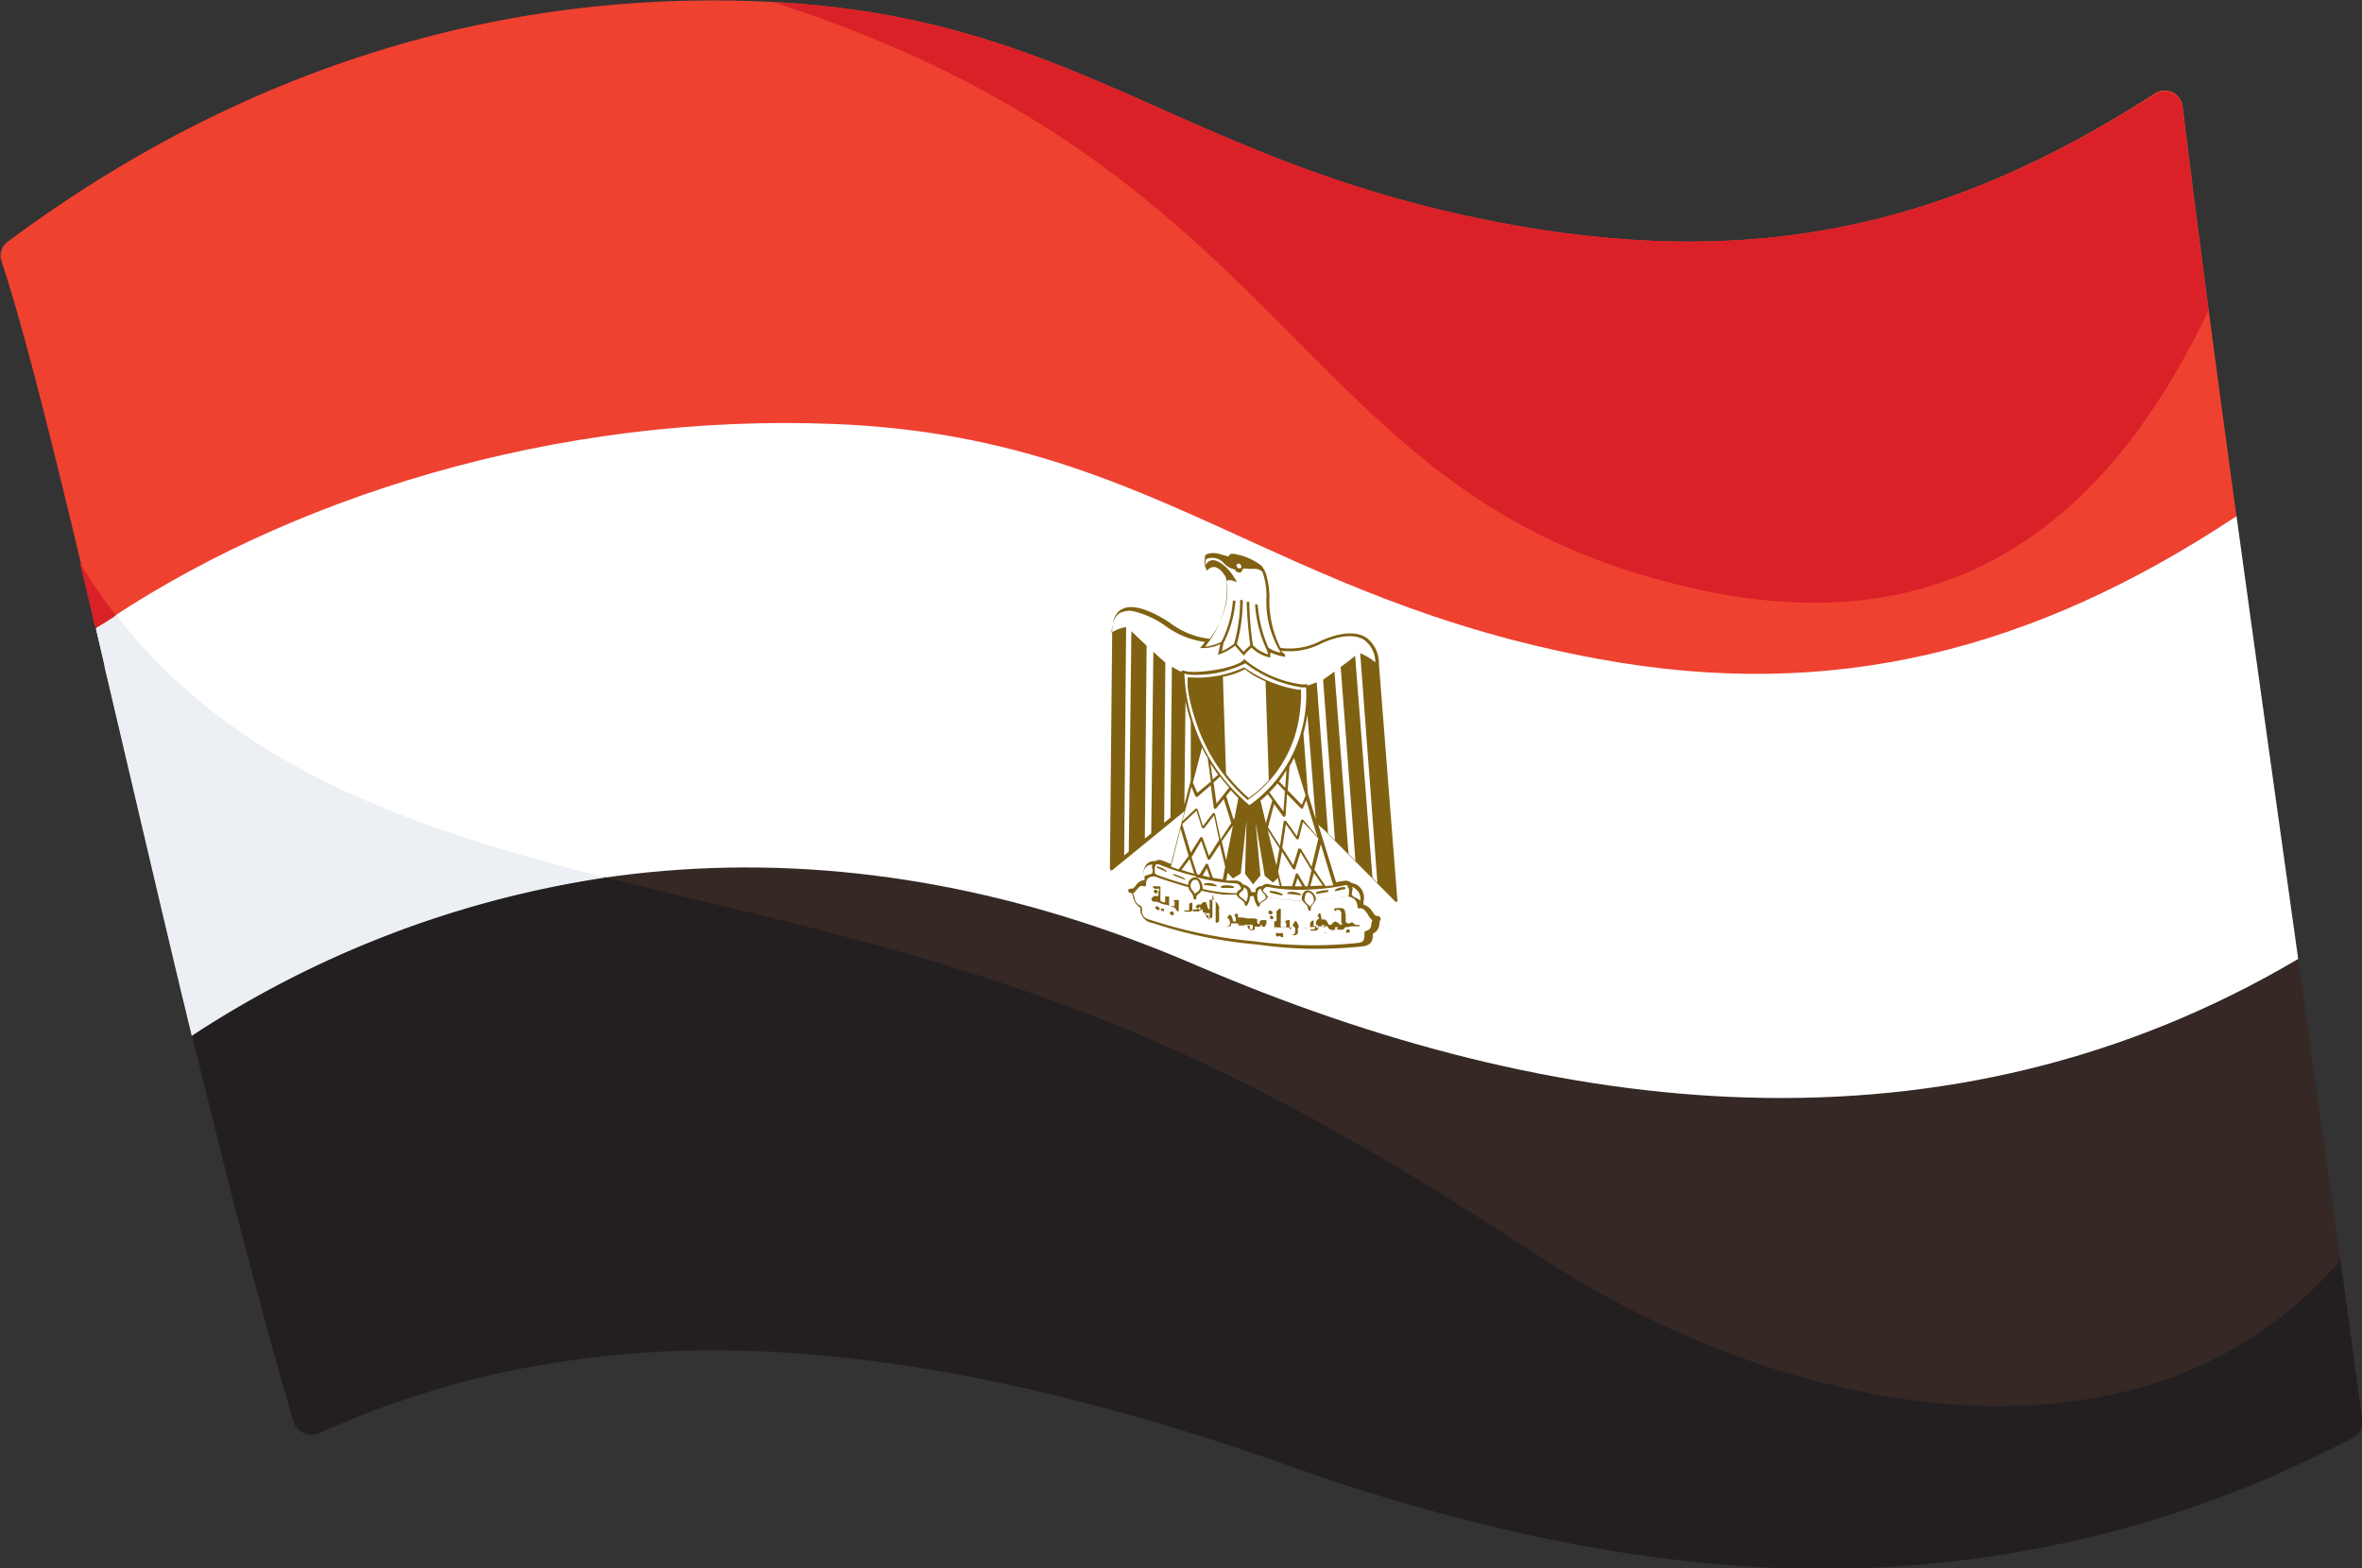 <?xml version="1.0" encoding="UTF-8"?> <svg xmlns="http://www.w3.org/2000/svg" id="Layer_11" data-name="Layer 11" viewBox="0 0 144.01 95.63"><rect x="0" y="0" width="144.01" height="95.63" fill="#333333" stroke="none"/><defs><style>.cls-1{fill:#ef4130;}.cls-2{fill:#352825;}.cls-3{fill:#fff;}.cls-4{fill:#231f20;}.cls-5{fill:#eceff3;}.cls-6{fill:#da2128;}.cls-7{fill:#806112;}</style></defs><path class="cls-1" d="M338.9,337.2c19.32.8,26.33,10.65,46.57,14.34,14.17,2.59,26.38-.48,38.82-8.72-1.26-9.22-2.42-17.94-3.28-25a1.1,1.1,0,0,0-1.71-.8C407.05,324.89,395.48,327.8,380,325c-20.25-3.69-26.3-12.8-45.61-13.6-19.92-.83-35.4,6.75-46,14.66a1.05,1.05,0,0,0-.37,1.18c1.44,4.29,3.48,12.62,5.8,22.45C305.26,341.75,321.78,336.49,338.9,337.2Z" transform="translate(-287.93 -311.31)"></path><path class="cls-2" d="M428.05,369.79c-21.39,12.64-45.35,9.79-67.27.35-22.4-9.65-43.63-7-61.14,4.33,2.09,8.62,4.21,16.91,6.19,23.54a1.13,1.13,0,0,0,1.57.67c15.57-7.06,33.73-7,59.19,2,23.46,8.31,44.29,8.89,64.75-1.72a1.12,1.12,0,0,0,.59-1.13C431,390.7,429.58,380.68,428.05,369.79Z" transform="translate(-287.93 -311.31)"></path><path class="cls-3" d="M360.78,370.14c21.92,9.44,45.88,12.29,67.27-.35-1.23-8.77-2.54-18.1-3.76-27-12.44,8.24-24.65,11.31-38.82,8.72-20.24-3.69-27.25-13.54-46.57-14.34-17.12-.71-33.64,4.55-45.12,12.46,1.82,7.75,3.83,16.43,5.86,24.81C317.15,363.11,338.38,360.49,360.78,370.14Z" transform="translate(-287.93 -311.31)"></path><path class="cls-4" d="M431.93,397.85h0c-.08-.63-.17-1.29-.26-2l-.05-.41c-.3-2.23-.63-4.68-1-7.29-11.68,13.74-33.34,9.91-48.71-.14-17.4-11.37-27.81-16.06-47.39-20.84-3.29-.8-6.53-1.56-9.69-2.37a62.83,62.83,0,0,0-25.19,9.64l.15.6c.15.63.3,1.25.46,1.87s.24,1,.37,1.51.28,1.16.43,1.73.26,1.07.4,1.6.27,1.08.4,1.61l.42,1.64c.13.5.26,1,.39,1.5s.29,1.12.44,1.67.24.93.37,1.39.3,1.14.46,1.7.22.84.34,1.24c.17.63.34,1.24.51,1.85.09.32.18.65.27,1l.78,2.67a1.08,1.08,0,0,0,.63.69,1.18,1.18,0,0,0,.94,0,55.35,55.35,0,0,1,6-2.31,53.84,53.84,0,0,1,6.27-1.62,61.39,61.39,0,0,1,13.65-1.09c1.21,0,2.43.1,3.68.19a91.36,91.36,0,0,1,11.17,1.61c2,.4,4,.88,6.05,1.42,3.94,1,8.06,2.28,12.4,3.82a116.68,116.68,0,0,0,16.61,4.62l.9.18q2.81.51,5.57.86c.83.1,1.66.18,2.48.26a70.18,70.18,0,0,0,23.74-1.73,68.88,68.88,0,0,0,7.76-2.45c1.28-.49,2.57-1,3.85-1.6s2.56-1.2,3.84-1.86a1.11,1.11,0,0,0,.5-.55,1.22,1.22,0,0,0,.09-.57Z" transform="translate(-287.93 -311.31)"></path><path class="cls-5" d="M324.83,364.83c-12-3.05-22.7-6.78-29.8-16-.42.27-.85.54-1.25.82.17.74.35,1.49.52,2.24l0,.07c1.16,4.92,2.38,10.15,3.62,15.41l.24,1c.16.7.33,1.39.49,2.08.11.44.21.87.31,1.3.16.64.31,1.27.46,1.91.07.27.14.55.2.82A62.83,62.83,0,0,1,324.83,364.83Z" transform="translate(-287.93 -311.31)"></path><path class="cls-6" d="M295,348.84a33.32,33.32,0,0,1-2.21-3.23v0c.24,1,.49,2,.73,3.07v0c.07.3.14.61.22.92C294.18,349.38,294.61,349.11,295,348.84Z" transform="translate(-287.93 -311.31)"></path><path class="cls-6" d="M380,325c-20-3.65-26.16-12.58-44.94-13.56,30.49,9.81,31.78,28.1,52,34.62,12.69,4.09,26.45,3.35,35.52-15.83-.59-4.46-1.13-8.65-1.58-12.35a1.1,1.1,0,0,0-1.71-.8C407.05,324.89,395.48,327.8,380,325Z" transform="translate(-287.93 -311.31)"></path><path class="cls-7" d="M372,351.77a1.92,1.92,0,0,0-.76-1.57c-.89-.58-2.25-.05-2.8.2a4.07,4.07,0,0,1-2.44.42,6.43,6.43,0,0,1-.68-2.87,5,5,0,0,0-.22-1.7h0a1.92,1.92,0,0,0-.15-.29h0a1.11,1.11,0,0,0-.12-.16,3.67,3.67,0,0,0-1.67-.71.29.29,0,0,0-.27.06.16.16,0,0,0-.05.1l-.51-.14a1.23,1.23,0,0,0-.83,0h0a.35.35,0,0,0-.11.13v0l0,.05a.14.14,0,0,1,0,.06h0v0h0a1.14,1.14,0,0,0,0,.44.28.28,0,0,0,.08.18l0,.15.2-.14a.46.46,0,0,1,.37-.08.93.93,0,0,1,.42.31,1.33,1.33,0,0,1,.14.19.67.67,0,0,1,.09.21,3.92,3.92,0,0,1-.14,2,5.38,5.38,0,0,1-.86,1.66,5,5,0,0,1-2.46-1c-.57-.38-2-1.22-2.83-.84q-.66.28-.66,1.41l-.14,14.46a.1.1,0,0,0,.05.08.09.09,0,0,0,.09,0l4.41-3.6-.83,3.22-.54-.22a.48.48,0,0,0-.42.05.6.6,0,0,0-.55.22.77.77,0,0,0-.09.75.48.48,0,0,0,0,.18.67.67,0,0,0-.53.32c-.1.13-.17.2-.24.2s-.22,0-.23.1a.16.16,0,0,0,.11.17l.09,0s.05.07.09.22a1,1,0,0,0,.45.68.86.86,0,0,0,.75.93,27.41,27.41,0,0,0,6.38,1.31,25.49,25.49,0,0,0,6.34.12c.66-.05.71-.41.7-.78a.68.68,0,0,0,.4-.58c0-.14.05-.19.08-.2H372a.13.13,0,0,0,.11-.15.22.22,0,0,0-.24-.15c-.08,0-.14-.1-.26-.25a1,1,0,0,0-.55-.45.78.78,0,0,0,0-.18.9.9,0,0,0-.15-.79.79.79,0,0,0-.56-.33.58.58,0,0,0-.44-.15l-.52.09-1.08-3.5.37.33,4.34,4.37.06,0h0a.08.08,0,0,0,.05-.07Zm-1.27,13.89a.8.8,0,0,1,.14.57,1.94,1.94,0,0,0-.24-.15.61.61,0,0,1-.26-.17.4.4,0,0,1,0-.25.36.36,0,0,0,0-.26A.66.66,0,0,1,370.71,365.66Zm.88,1.77a.63.63,0,0,0-.07.22c0,.2-.08.37-.32.43a.12.12,0,0,0-.1.13c0,.39,0,.58-.46.61a26.43,26.43,0,0,1-6.28-.11,28.2,28.2,0,0,1-6.31-1.3c-.5-.14-.5-.32-.52-.72a.16.16,0,0,0-.1-.15.6.6,0,0,1-.35-.5,1.52,1.52,0,0,0-.09-.25.77.77,0,0,0,.22-.22c.14-.17.24-.27.4-.22a.14.14,0,0,0,.13,0,.16.16,0,0,0,.05-.11.42.42,0,0,1,.17-.41.63.63,0,0,1,.4-.06l0,0c.58.22,1.42.48,2,.64a.72.72,0,0,0,.16.3.63.63,0,0,1,.16.38.09.09,0,0,0,.09.08.06.06,0,0,0,.07-.07.31.31,0,0,1,.17-.29.73.73,0,0,0,.16-.18,11.66,11.66,0,0,0,1.3.23,5.92,5.92,0,0,0,.7,0h.12a.58.58,0,0,0,.25.27c.12.1.26.21.26.32a.1.1,0,0,0,.06.09h0a.06.06,0,0,0,.07,0,1.18,1.18,0,0,0,.2-.58h.22a1.46,1.46,0,0,0,.24.63.1.1,0,0,0,.07,0h0a.07.07,0,0,0,.06-.07c0-.12.12-.19.24-.26s.21-.13.23-.23l.13,0a6.15,6.15,0,0,0,.69.12,10,10,0,0,0,1.3.06,1,1,0,0,0,.18.22.46.46,0,0,1,.18.33.09.09,0,0,0,.08.09.07.07,0,0,0,.08-.07.46.46,0,0,1,.14-.34.7.7,0,0,0,.15-.27c.54,0,1.37-.11,1.94-.2l0,0a1,1,0,0,1,.41.16.6.6,0,0,1,.2.45.16.16,0,0,0,.06.12.14.14,0,0,0,.12,0c.16,0,.25.09.42.31A1.61,1.61,0,0,0,371.59,367.43Zm-13.83-3.21a.46.46,0,0,1,.41-.18.4.4,0,0,0,0,.26.37.37,0,0,1,0,.23c0,.07-.14.1-.25.13a.79.79,0,0,0-.23.09A.62.62,0,0,1,357.76,364.22Zm-1.46-15.57a1.24,1.24,0,0,1,.64-.08,5.53,5.53,0,0,1,2,.89,5.22,5.22,0,0,0,2.44,1l-.2.25-.11.12.17,0a2.32,2.32,0,0,0,1.07-.24l-.14.66.15-.06a3.4,3.4,0,0,0,.89-.5l.53.6.06-.07a3.19,3.19,0,0,1,.42-.41,2.32,2.32,0,0,0,1.08.59h.06l0,0s0-.06,0-.3a4,4,0,0,0,.9.27l0-.15a.78.78,0,0,1-.23-.22,4.28,4.28,0,0,0,2.43-.44c.52-.25,1.82-.75,2.63-.22a1.69,1.69,0,0,1,.67,1.36,3.43,3.43,0,0,0-.92-.55l1.05,14-.3-.3-1.06-13.55c-.19.18-.77.6-.88.69h0l.9,11.81-.42-.42-.86-11.12c-.2.17-.59.42-.69.51l.72,9.77-.42-.41-.69-9.21c-.14.05-.38.15-.57.2h0v-.08h-.08a1.06,1.06,0,0,1-.31,0,7,7,0,0,1-3.38-1.46l-.06-.08-.06.06c-.47.49-2.52.8-3.39.71l-.3-.07-.09,0v.09h0c-.2-.09-.45-.24-.59-.32l-.09,9.2-.38.32.07-9.77c-.12-.12-.52-.45-.73-.67l-.13,11.08-.39.32.11-11.76h0c-.11-.12-.72-.67-.93-.89l-.16,13.45-.28.23.12-13.93a2.33,2.33,0,0,0-.89.34C355.74,349.22,355.93,348.81,356.3,348.65Zm6.41-1.81h0v-.06s0-.06.07-.09a.85.85,0,0,1,.36.06l.19.06-.1-.17c-.53-.9-1.11-1.16-1.36-1.17a.5.5,0,0,0-.46.33,1.19,1.19,0,0,1,0-.25.29.29,0,0,1,0-.09s.11-.14.39-.13a.93.93,0,0,1,.71.31,1.29,1.29,0,0,0,.69.4l0,0,.05.07v0c0,.06.09.09.22.11s.15-.08.18-.15,0-.05,0-.05A.51.51,0,0,1,364,346h.41a.71.71,0,0,1,.49.18l0,0a4.5,4.5,0,0,1,.24,1.72,5.91,5.91,0,0,0,.88,3.21,1.73,1.73,0,0,1-.76-.31,8.14,8.14,0,0,1-.65-2.63h-.16a7.9,7.9,0,0,0,.68,2.71h0a3.19,3.19,0,0,1,.13.34,2.16,2.16,0,0,1-.94-.56,19.1,19.1,0,0,1-.22-2.65h-.16a24.67,24.67,0,0,0,.22,2.66,3.36,3.36,0,0,0-.41.39l-.41-.47a10.11,10.11,0,0,0,.36-2.69l-.16,0a9.64,9.64,0,0,1-.37,2.67,3.46,3.46,0,0,1-.74.45l.1-.5a6.72,6.72,0,0,0,.73-2.58l-.16,0a6.7,6.7,0,0,1-.7,2.51,3,3,0,0,1-1,.3,6.11,6.11,0,0,0,1.09-2A4.57,4.57,0,0,0,362.71,346.84Zm.89-1a.12.12,0,0,1-.14.13.19.19,0,0,1-.16-.16.13.13,0,0,1,.15-.13A.17.17,0,0,1,363.6,345.83Zm3.86,20.28c0-.17.08-.41.21-.4a.44.44,0,0,1,.33.37.35.35,0,0,1-.11.37.83.83,0,0,0-.11.15,1.07,1.07,0,0,0-.14-.16A.41.41,0,0,1,367.46,366.11Zm-6.94-.88a.28.28,0,0,1,.31-.28c.13,0,.23.27.24.45a.32.32,0,0,1-.16.29.43.43,0,0,0-.14.13.81.81,0,0,0-.12-.18A.47.47,0,0,1,360.52,365.23Zm2-5.48-.44.55-.18-1.28.4-.36c.17.23.36.45.55.67l-.3.38Zm-1.61-.1-.27-.62v0l.56-2.14a6.47,6.47,0,0,0,.34.63l.2,1.44Zm7.22,1.61-.48-1.57-.27-3.66a9.89,9.89,0,0,0,.24-1.15Zm-.49,4.09h-.15l-.43-.74a.14.14,0,0,0-.08-.05.08.08,0,0,0-.07.05l-.22.73-.63,0-.22-.87.23-1.24.68,1.08a.1.1,0,0,0,.08,0,.06.06,0,0,0,.06-.05l.31-1,.67,1.11,0,0Zm-.33,0h-.45l.16-.5Zm-2.19.68s-.09.11-.17.16a.73.73,0,0,0-.26.2.93.93,0,0,1-.08-.75.25.25,0,0,1,.19-.14c0,.13.09.23.17.3S365.09,366,365.09,366Zm-.21-.69a.43.43,0,0,0-.45.21.83.83,0,0,0,0,.15h-.12l-.14,0a.88.88,0,0,0-.05-.15.61.61,0,0,0-.46-.31.53.53,0,0,0-.39-.24h0c-.19,0-.41,0-.63,0l.09-.47.32.34.48-.3.35-3.21-.09,3.23.49.64.45-.54-.3-3.27.56,3.29v0l.5.41.3-.28.12.5a5.89,5.89,0,0,1-.63-.11A.41.41,0,0,0,364.88,365.35Zm-1,1a1.15,1.15,0,0,0-.27-.27c-.09-.06-.19-.14-.19-.19s.05-.14.14-.2.18-.13.15-.27a.43.43,0,0,1,.21.19A.92.92,0,0,1,363.9,366.32Zm-3.76-13.95.25.05a6.62,6.62,0,0,0,3.44-.69,7.48,7.48,0,0,0,3.45,1.47h.25a8.24,8.24,0,0,1-3.45,7.18A11,11,0,0,1,360.14,352.37Zm6.19,5.95-.07,1-.38-.39A5.12,5.12,0,0,0,366.33,358.32Zm-.61,5.73-.53-2.15.72,1.12Zm-.64-2.58h0l-.33-1.37a5.34,5.34,0,0,0,.44-.39l.28.38h0Zm.21-1.87c.18-.18.34-.36.5-.54l.45.47-.09,1.23Zm1.12-.12.11-1.46c.1-.17.19-.35.28-.52l.7,2.29h0l-.23.57Zm-6.23-5.42c.08.36.18.77.32,1.2l0,3.62-.39,1.48Zm1.52,3.78c.15.23.3.46.47.69l-.33.28Zm1.24,1.63.46.48-.23,1.23-.06.08-.45-1.44Zm.13,2.16v0l-.41,2.11-.27-1.15Zm-.47,2.51-.15.77-.6-.1-.28-.78a.1.1,0,0,0-.07-.07.08.08,0,0,0-.07,0l-.39.65-.15,0-.34-1.05.59-1,.38,1.09a.11.11,0,0,0,.07.06.08.08,0,0,0,.07,0l.61-.93Zm-.93.64-.45-.1.26-.45Zm-.06-1.3-.38-1.09a.09.09,0,0,0-.07-.06h0a0,0,0,0,0-.06,0l-.6.95-.52-1.74.87-.82.32,1a.09.09,0,0,0,.07.06.05.05,0,0,0,.08,0l.6-.77.31,1.49Zm-1.18.19.28.89c-.27-.07-.53-.15-.77-.23Zm7.35,1.68.23-.83.54.77C368.31,365.32,368.05,365.34,367.78,365.35Zm.09-1.21-.66-1.1a.09.09,0,0,0-.08,0,.07.07,0,0,0-.07,0l-.31,1-.67-1.06.22-1.44.65.92a.12.12,0,0,0,.08,0,.1.1,0,0,0,.06-.05l.25-1,.94,1Zm-.52-2.87a.06.06,0,0,0-.07,0,.06.06,0,0,0-.06.05l-.25.95-.66-.93a.09.09,0,0,0-.09,0s-.05,0-.06.06l-.22,1.47-.73-1.14.37-1.41.57.77a.1.1,0,0,0,.07,0h0a.09.09,0,0,0,.06-.06l.09-1.32.86.88a.05.05,0,0,0,.05,0h0a.07.07,0,0,0,.05,0l.21-.51.67,2.21Zm-6.81-2,.24.56a.1.1,0,0,0,.06.05h0a.06.06,0,0,0,.06,0l.82-.71.18,1.36a.1.1,0,0,0,.07.08h0s0,0,.06,0l.48-.6.46,1.46-.65,1-.33-1.53a.09.09,0,0,0-.06-.07.08.08,0,0,0-.08,0l-.61.79-.31-1a.12.12,0,0,0-.06-.06.08.08,0,0,0-.08,0l-.8.76Zm-.17,4.21-.61.82-.47-.17.59-2.31Zm.44,1.28a10.59,10.59,0,0,0,2.44.39.39.39,0,0,1,.32.31.38.38,0,0,1-.09.08.42.42,0,0,0-.18.21l-.15,0a9.4,9.4,0,0,1-1.93-.26s0-.05,0-.08c0-.24-.16-.6-.41-.62a.42.42,0,0,0-.46.4s0,0,0,.06c-.55-.16-1.36-.4-1.91-.62l-.14-.09a.68.68,0,0,0,0-.25c0-.07,0-.12.06-.25a.07.07,0,0,0,0-.05l.13,0,.06,0A14.94,14.94,0,0,0,360.81,364.74Zm9.26.56a.07.07,0,0,0,0,.05c.1.15.09.2.08.27a.58.58,0,0,0,0,.25l-.12.06c-.55.09-1.36.16-1.9.2v-.05a.61.61,0,0,0-.5-.53c-.25,0-.37.3-.36.54,0,0,0,.06,0,.08a8.89,8.89,0,0,1-1.93-.17l-.15-.05a.67.67,0,0,0-.2-.26l-.09-.09a.29.29,0,0,1,.31-.25,9.85,9.85,0,0,0,2.43.16,12.72,12.72,0,0,0,2.19-.25A.34.34,0,0,1,370.07,365.3Zm-1.35,0-.68-1,0,0,.39-1.56.76,2.51Z" transform="translate(-287.93 -311.31)"></path><polygon class="cls-7" points="68.69 38.22 68.69 38.22 68.69 38.22 68.69 38.22"></polygon><polygon class="cls-7" points="82.96 39.83 82.96 39.83 82.96 39.83 82.96 39.83"></polygon><path class="cls-7" d="M358.51,364.16s-.05,0-.06,0a.08.08,0,0,0,0,.06l.61.27h0s0,0,0,0,0,0,0-.06A1.15,1.15,0,0,0,358.51,364.16Z" transform="translate(-287.93 -311.31)"></path><path class="cls-7" d="M359.46,364.62a.06.06,0,0,0,0,.06l.71.28h0s0,0,0,0a.06.06,0,0,0,0-.07,3,3,0,0,0-.74-.29A0,0,0,0,0,359.46,364.62Z" transform="translate(-287.93 -311.31)"></path><path class="cls-7" d="M362.4,365.46a.07.07,0,0,0,.05,0h.71a.06.06,0,0,0,0-.06.06.06,0,0,0-.06-.05,1.33,1.33,0,0,0-.74,0S362.39,365.44,362.4,365.46Z" transform="translate(-287.93 -311.31)"></path><path class="cls-7" d="M361.34,365.28l.71.08s0,0,.05,0,0,0,0-.06a.86.86,0,0,0-.77-.09,0,0,0,0,0,0,.06S361.32,365.28,361.34,365.28Z" transform="translate(-287.93 -311.31)"></path><path class="cls-7" d="M369.32,365.58s0,0,0,.07a.05.05,0,0,0,.05,0h0l.59-.13s0,0,0-.06a.06.06,0,0,0-.06-.05A.93.93,0,0,0,369.32,365.58Z" transform="translate(-287.93 -311.31)"></path><path class="cls-7" d="M368.22,365.82a.07.07,0,0,0,0,0h0l.7-.12a0,0,0,0,0,0-.05.06.06,0,0,0,0-.06,2.4,2.4,0,0,0-.73.12A.06.06,0,0,0,368.22,365.82Z" transform="translate(-287.93 -311.31)"></path><path class="cls-7" d="M366.07,365.9a0,0,0,0,0,.05,0,.06.06,0,0,0,0-.07,1.67,1.67,0,0,0-.74-.19.06.06,0,0,0,0,.11l.71.17Z" transform="translate(-287.93 -311.31)"></path><path class="cls-7" d="M366.42,365.76a.06.06,0,0,0,0,.06.07.07,0,0,0,.06,0l.7.08a.05.05,0,0,0,.06,0,.11.11,0,0,0,0-.07C367,365.7,366.55,365.64,366.42,365.76Z" transform="translate(-287.93 -311.31)"></path><path class="cls-7" d="M365.49,367.37a.11.11,0,0,0,.08-.1.17.17,0,0,0-.1-.11l0,0-.05,0c-.06,0-.07,0-.06.09a.12.12,0,0,0,.08.11A.09.09,0,0,0,365.49,367.37Z" transform="translate(-287.93 -311.31)"></path><path class="cls-7" d="M366.14,368.22a.1.1,0,0,0-.11,0s0,0-.13,0-.12-.06-.17,0,0,0,0,.07a.1.1,0,0,0,0,.08s0,.05.09.05h.06l.1-.05s0,0,0,0,0,0,0,0a.11.11,0,0,0,.1.09s.05,0,.08,0,0,0,0-.09,0-.06,0-.09A.13.13,0,0,0,366.14,368.22Z" transform="translate(-287.93 -311.31)"></path><path class="cls-7" d="M365.14,367.71l0-.12c0-.13,0-.15,0-.17a.07.07,0,0,0-.06,0H365s-.09,0-.16,0h0l0,0a.27.27,0,0,0-.11.1l0,0a.08.08,0,0,0,0,.06c0,.06,0,.08-.07.07s-.07,0-.08-.16v-.12l0,0s0,0-.15-.05l-.19,0H364l-.34-.06c-.16,0-.19,0-.2,0l0,0-.05,0s0,0,0-.11,0-.08,0-.1a.19.19,0,0,0-.15,0l-.05,0,0,0a.12.12,0,0,0,0,.1.51.51,0,0,1,.07.17v0a.2.2,0,0,0,0,.09c0,.11,0,.11-.09.09s-.09,0-.1-.07l0-.06s0,0,0,0a1,1,0,0,0-.09-.21s0-.05-.05-.06,0,0-.07,0a.31.31,0,0,1-.07.09c-.06.06-.06.08,0,.13s.06.06.1.17,0,.13,0,.17a.19.19,0,0,0,0,.07l0,0,0,0-.13.08a.18.18,0,0,1-.13,0c-.12,0-.15,0-.16,0s0,0,0,0h.05l.05,0a.67.67,0,0,0,.31,0h0l.09-.06h0a.09.09,0,0,1,0-.05.2.2,0,0,0,0-.08l0,0s.11,0,.32,0l.32.06.35.08s0,0,0,0a.38.38,0,0,0,.05.15.5.5,0,0,0,.13.12l.06,0h0l.11,0,0,0s.1,0,.1-.07l0,0s0,0,0-.05,0-.09,0-.09l.34,0,.31,0,0,0,0,0v-.12A.37.37,0,0,0,365.14,367.71Zm-.94.28h0a.1.1,0,0,1-.07-.05s0,0,0-.11v-.08l0,0s-.05,0-.1,0l-.19,0-.21,0-.15,0-.06,0a.1.1,0,0,1,0,0s0,0,0-.05.13-.06.27,0h.19l.22,0c.18,0,.19,0,.21.06l0,0v.17C364.22,368,364.22,368,364.2,368Zm.72-.2a.15.15,0,0,1-.15,0,.07.07,0,0,1,0-.07.19.19,0,0,1,.1,0s0,0,0,0l0,.07S364.94,367.79,364.92,367.79Z" transform="translate(-287.93 -311.31)"></path><path class="cls-7" d="M362.26,367.42a.07.07,0,0,1,0-.05v-.14a1.13,1.13,0,0,1,0-.14s0,0,0-.07a1.43,1.43,0,0,1,0-.28.22.22,0,0,0,0-.08s0-.06,0-.07l0,0,0,0s0,0-.08-.14l-.08-.11s0-.05-.05-.05,0,.05,0,.07a.43.43,0,0,0,0,.05s0,.07,0,.12a.32.32,0,0,1,0,.14.41.41,0,0,0,0,.11s0,.06,0,.07,0,.09,0,.16,0,.15,0,.18a.28.28,0,0,0,0,.1s0,.08,0,.1a.31.31,0,0,0,0,.11v.07l0,0a.12.12,0,0,0,.08,0s0,0,.06,0A.26.26,0,0,0,362.26,367.42Z" transform="translate(-287.93 -311.31)"></path><path class="cls-7" d="M366.56,368a.39.39,0,0,1,0-.13.25.25,0,0,0,0-.12.62.62,0,0,1,0-.16c0-.12,0-.14,0-.16s-.07,0-.13,0l-.06,0s-.08.05-.07.07a.05.05,0,0,0,0,.06l.05.05a.21.21,0,0,1,0,.13c0,.14,0,.14-.09.14h-.09s-.13,0-.15-.09,0-.1,0-.18,0-.15,0-.17a1,1,0,0,1,0-.19,2.06,2.06,0,0,0,0-.21,1,1,0,0,0,0-.15.25.25,0,0,0,0-.12.09.09,0,0,0-.08-.05l-.18.16s0,.07,0,.07l0,0s0,0,0,.12a.62.62,0,0,1,0,.12l0,.06a.33.33,0,0,1,0,.12c0,.07,0,.08,0,.1h-.05l0,0h0a.2.2,0,0,0-.09.06l0,0s0,0,0,.06a.07.07,0,0,1,0,0s0,.05,0,.08a.41.41,0,0,1,0,.11c0,.05,0,.06,0,.09h0l0,0h.11c.09,0,.12,0,.13,0a4.53,4.53,0,0,1,.49,0h.23c.09,0,.1,0,.11,0a.43.43,0,0,1,0,0S366.57,368,366.56,368Zm-.82-.1h-.05l0,0s0-.05,0-.08,0,0,.06,0h0v.09Z" transform="translate(-287.93 -311.31)"></path><path class="cls-7" d="M365.48,367.05a.1.1,0,0,0,0-.15.49.49,0,0,0-.11-.07c-.05,0-.12.07-.11.12a.21.21,0,0,0,.06.1A.17.17,0,0,0,365.48,367.05Z" transform="translate(-287.93 -311.31)"></path><path class="cls-7" d="M359.8,366.85s0-.05,0-.06a.41.41,0,0,1,0-.07l0-.12a.5.5,0,0,1,0-.13.6.6,0,0,0,0-.12.24.24,0,0,1,0-.07.07.07,0,0,0,0-.08s-.08,0-.13,0a.28.28,0,0,1-.13,0c-.07,0-.09.05,0,.11a.15.15,0,0,1,0,.11l0,.07a.11.11,0,0,1,0,.07s0,0-.09,0l-.1,0a.13.13,0,0,0-.08,0l-.06,0,0,0s0-.05,0-.1a.19.19,0,0,0,0-.07.22.22,0,0,1,0-.08.14.14,0,0,0,0-.07l0-.05a.06.06,0,0,0,0-.06.31.31,0,0,1,0-.08.08.08,0,0,0,0-.07s-.05,0-.09,0l-.06,0,0,0h0s-.08,0-.09,0,0,0,0,.06,0,0,0,.08,0,.06,0,.07,0,.05,0,.07l0,.07s0,0-.09,0a.31.31,0,0,1-.2-.09s0,0,0,0a.12.12,0,0,0,0-.07.11.11,0,0,1,0-.06s0,0,0-.06a.19.19,0,0,1,0-.08l0-.06s0,0,0,0,0,0,0-.05,0-.05,0-.06a.12.12,0,0,0,0-.07l0-.07s0,0,0,0a.06.06,0,0,1,0,0s0,0,0-.06a.11.11,0,0,1,0-.06s0-.06,0-.09,0-.07,0-.09,0,0,0,0h0s0,0,0,0h0l-.05,0h-.11s-.06,0-.08,0a.27.27,0,0,0-.16,0,.12.12,0,0,0-.05,0,.09.09,0,0,0,0,.07.2.2,0,0,0,.13.08.17.17,0,0,0,.11,0s.06,0,.09,0a.07.07,0,0,1,.05,0s0,0,0,.06a.58.58,0,0,0-.05.18l0,.08a.43.43,0,0,0,0,.05.25.25,0,0,1,0,.07l0,0h-.2a.2.2,0,0,0-.14.06.24.24,0,0,0-.07.09l0,0a0,0,0,0,0,0,0l0,0a.09.09,0,0,0,0,.11.27.27,0,0,0,.15.09l.09,0,0,0,.06,0,.14.05a.64.64,0,0,1,.14.06l.17.06.1,0,.39.13.16.06C359.72,366.93,359.77,366.92,359.8,366.85Zm-1.26-.64,0,0c-.06,0-.07,0-.08,0s0,0,.05,0,0,0,.07,0A0,0,0,0,1,358.54,366.21Z" transform="translate(-287.93 -311.31)"></path><path class="cls-7" d="M358.48,365.77h0s.05-.06.05-.09a.23.23,0,0,0-.11-.11c-.06,0-.12,0-.14.08a.13.13,0,0,0,.09.14S358.47,365.79,358.48,365.77Z" transform="translate(-287.93 -311.31)"></path><path class="cls-7" d="M370.09,368c-.06,0-.09.06-.09.11s0,0,0,.07,0,0,.1,0,.07,0,.1,0,.05-.08,0-.16S370.17,368,370.09,368Z" transform="translate(-287.93 -311.31)"></path><path class="cls-7" d="M359.33,366.92s-.05,0-.07,0,0,0,0,.07a.12.12,0,0,0,.07.11.15.15,0,0,0,.16,0s0-.09,0-.15A.11.11,0,0,0,359.33,366.92Z" transform="translate(-287.93 -311.31)"></path><path class="cls-7" d="M358.43,366.59c-.09.06-.09.1,0,.16a.1.1,0,0,0,.08.05.08.08,0,0,0,.08,0c.06,0,.06-.08,0-.15S358.47,366.56,358.43,366.59Z" transform="translate(-287.93 -311.31)"></path><path class="cls-7" d="M361.94,366.18s-.07,0-.08,0l-.05,0-.08,0s-.05,0-.05.05a.07.07,0,0,0,0,.06l0,0v.11c0,.09,0,.11,0,.13s0,0,0,.13a.7.7,0,0,1,0,.13.63.63,0,0,0,0,.11.49.49,0,0,1,0,.15.88.88,0,0,0,0,.15.38.38,0,0,1,0,.13l0,.05s0,0-.06,0l0,0h0v-.11c0-.11,0-.12,0-.14h-.05l0,0-.07,0c-.07,0-.09,0-.09-.11V367h.17c.11,0,.12,0,.12-.06s0-.1,0-.11h0l-.16-.18s0-.05,0-.08a.22.22,0,0,0-.06-.14l0-.06s0-.05-.08-.05a.25.25,0,0,0-.24.15l0,0-.09,0-.13,0s-.09.09-.09.12a.08.08,0,0,0,0,.09c.1,0,.23.11.23.15l-.06.06c-.05,0-.05,0-.1,0l-.12,0-.08,0a.13.13,0,0,1-.09-.07,1.81,1.81,0,0,1,0-.22.29.29,0,0,0,0-.1s0,0,0-.05,0-.08-.07-.08a.05.05,0,0,0-.06,0,.1.1,0,0,1,0,0c-.07.07-.08.11-.07.16l0,0a.25.25,0,0,1,0,.07c0,.06,0,.07,0,.1s0,.06,0,.08a.07.07,0,0,1,0,0l0,0a.15.15,0,0,1,0,.05s0,0-.05,0h0s0,0-.06,0h-.12s-.09,0-.09,0,0,.06.15.08l.11,0h.13a.31.31,0,0,0,.18-.14s.08,0,.22,0l.19,0,.09,0c.06,0,.06,0,.08,0l0,0a0,0,0,0,1,0,0h0s0,0,0,0a.22.22,0,0,1,0,.08s0,.06,0,.08,0,0,.13.05l.08,0s0,.05,0,.05,0,.06,0,.12a.45.45,0,0,1,0,.08l0,0a.52.52,0,0,1,.11.07l0,0a.22.22,0,0,0,.16,0l.05,0h0s0,0,0,0a.24.24,0,0,0,.06-.1.43.43,0,0,0,0-.05.17.17,0,0,0,0-.09s0-.08,0-.09,0-.07,0-.11,0-.12,0-.16a.66.66,0,0,0,0-.14s0-.07,0-.08a.92.92,0,0,0,0-.17c0-.09,0-.17,0-.19a.25.25,0,0,0,0-.1.1.1,0,0,1,0-.08.21.21,0,0,0,0-.14Zm-.77.64h-.09a.25.25,0,0,1-.16-.08l0,0,0,0,.07-.06q.11-.09.12,0s0,.09.05.1S361.19,366.81,361.17,366.82Z" transform="translate(-287.93 -311.31)"></path><path class="cls-7" d="M367.1,367.89a.16.16,0,0,0,0-.09l0-.05a.56.56,0,0,0-.07-.13s0,0,0,0a.42.42,0,0,0-.07-.13s-.07,0-.09,0l-.05.11-.06.1a.07.07,0,0,0,0,.09c.06,0,.12.08.13.11a.23.23,0,0,1,0,.17c0,.1,0,.1,0,.13l0,0-.05.06a.38.38,0,0,1-.17.08l-.05,0,0,0h0s0,0,.14,0,.12,0,.13,0l0,0s.13-.05.16-.09l0,0,0,0a.66.66,0,0,0,0-.28A.24.24,0,0,1,367.1,367.89Z" transform="translate(-287.93 -311.31)"></path><path class="cls-7" d="M358.81,366.72c-.08,0-.09,0-.1,0a.11.11,0,0,0,.08.14.11.11,0,0,0,.11,0s0,0,0-.08S358.9,366.73,358.81,366.72Z" transform="translate(-287.93 -311.31)"></path><path class="cls-7" d="M370.45,367.62a.09.09,0,0,0-.08-.05l-.07,0a.27.27,0,0,1-.17.06c-.05,0-.15-.08-.15-.11s0,0,0,0a.22.22,0,0,1,0-.08.81.81,0,0,0,0-.11.68.68,0,0,1,0-.17,1.61,1.61,0,0,0-.05-.26.19.19,0,0,1,0-.07s0,0,0,0,0,0,0,0a.35.35,0,0,0-.14-.13l-.05,0a.86.86,0,0,0-.34,0l-.11,0h0l0,0s0,0,0,0,0,0,0,.06l0,.05,0,.05s0,0,.07,0,0,0,0,0,.06-.06.08-.06h0a.09.09,0,0,1,.1,0l.05,0a.26.26,0,0,1,.12.19.58.58,0,0,0,0,.1.8.8,0,0,1,0,.15.86.86,0,0,0,0,.13s0,.08,0,.12a.13.13,0,0,0,0,.08.58.58,0,0,1,.05.14s0,0,0,0l0,0s-.15,0-.2-.07,0-.05-.12-.09l-.1-.05a.16.16,0,0,0-.09.05l-.06.05c-.06.05-.08.08-.08.11l0,0s0,0-.09,0-.07,0-.13-.1a.47.47,0,0,0-.1-.16,0,0,0,0,1,0,0s0,0-.08-.07l0,0-.11,0-.1,0a.56.56,0,0,1,0-.07,1.88,1.88,0,0,0-.05-.2c0-.08,0-.09-.06-.1h-.06l0,0,0,.05a.24.24,0,0,0-.07.11.05.05,0,0,0,0,0c.06.06.09.1.09.14s0,.05,0,.05l0,0-.05,0a.33.33,0,0,0-.13.16s0,0,0,.06a.23.23,0,0,0,0,.11c0,.06,0,.08,0,.09a.25.25,0,0,1-.15,0,.12.12,0,0,1,0-.07l0-.09a.15.15,0,0,1,0-.06.25.25,0,0,0,0-.07s0-.05,0-.05h0l0,0a.3.3,0,0,0-.15.07l0,0s0,0,0,0l-.06.07,0,0v.27l0,0s0,0,.06,0a.61.61,0,0,1,.26,0,.1.1,0,0,1,0,0,.16.16,0,0,1-.17.14l-.06,0h-.07s0,0,0,.07h.26l.08,0a.24.24,0,0,0,.14-.12v0a.08.08,0,0,0,0-.06c0-.06,0-.08.07-.08l.07,0h.34a.09.09,0,0,1,.08,0l0,0a.4.4,0,0,0,.09.15.56.56,0,0,0,.15.08l.05,0s.06,0,.1,0l.09-.06,0-.05a.08.08,0,0,0,0,0,.23.23,0,0,0,0-.11V368h0a.18.18,0,0,1,.15,0,.09.09,0,0,1,0,0l0,0,.13,0a.26.26,0,0,0,.16,0,.34.34,0,0,0,.16-.15s0,0,.07,0h.05l.28-.05.22,0,.12,0h.07l.06,0h0s0-.06,0-.09A.38.38,0,0,1,370.45,367.62Zm-2.85.28a.2.2,0,0,1-.11,0l0,0s0,0,0,0v0l0,0c0-.05.11,0,.13,0S367.63,367.89,367.6,367.9Zm.74,0s0,0-.07,0-.09,0-.09-.1a.11.11,0,0,1,0-.08s.06,0,.09,0,0,0,0,.08A.11.11,0,0,1,368.34,367.85Zm.19-.06a.13.13,0,0,0,0-.05c0-.05,0-.05,0-.07s.05,0,.11,0a.19.19,0,0,1,.09.13s0,0,0,0l-.06,0A.24.24,0,0,1,368.53,367.79Zm.27.35a.23.23,0,0,1-.14,0l0,0s0,0,0,0a.14.14,0,0,1,.13,0S368.82,368.13,368.8,368.14Zm.64-.21h-.06l-.05,0s0,0,0-.06,0-.07.1-.07a.1.1,0,0,1,.09.06S369.49,367.91,369.44,367.93Z" transform="translate(-287.93 -311.31)"></path><path class="cls-7" d="M360.76,355.05A10.76,10.76,0,0,0,364,360.1l0,0,0,0a7.51,7.51,0,0,0,3-4.36,9.07,9.07,0,0,0,.25-1.8,4.31,4.31,0,0,0,0-.51v-.06h-.16a7.82,7.82,0,0,1-3.3-1.36l0,0,0,0a6.78,6.78,0,0,1-3.28.61l-.1,0-.07,0v.07c0,.19,0,.38,0,.53A10.11,10.11,0,0,0,360.76,355.05Zm4.53,3.84a7.48,7.48,0,0,1-1.22,1.09,10.68,10.68,0,0,1-1.39-1.47l-.19-5.93a4.27,4.27,0,0,0,1.34-.46,4.82,4.82,0,0,0,1.26.74Z" transform="translate(-287.93 -311.31)"></path></svg> 